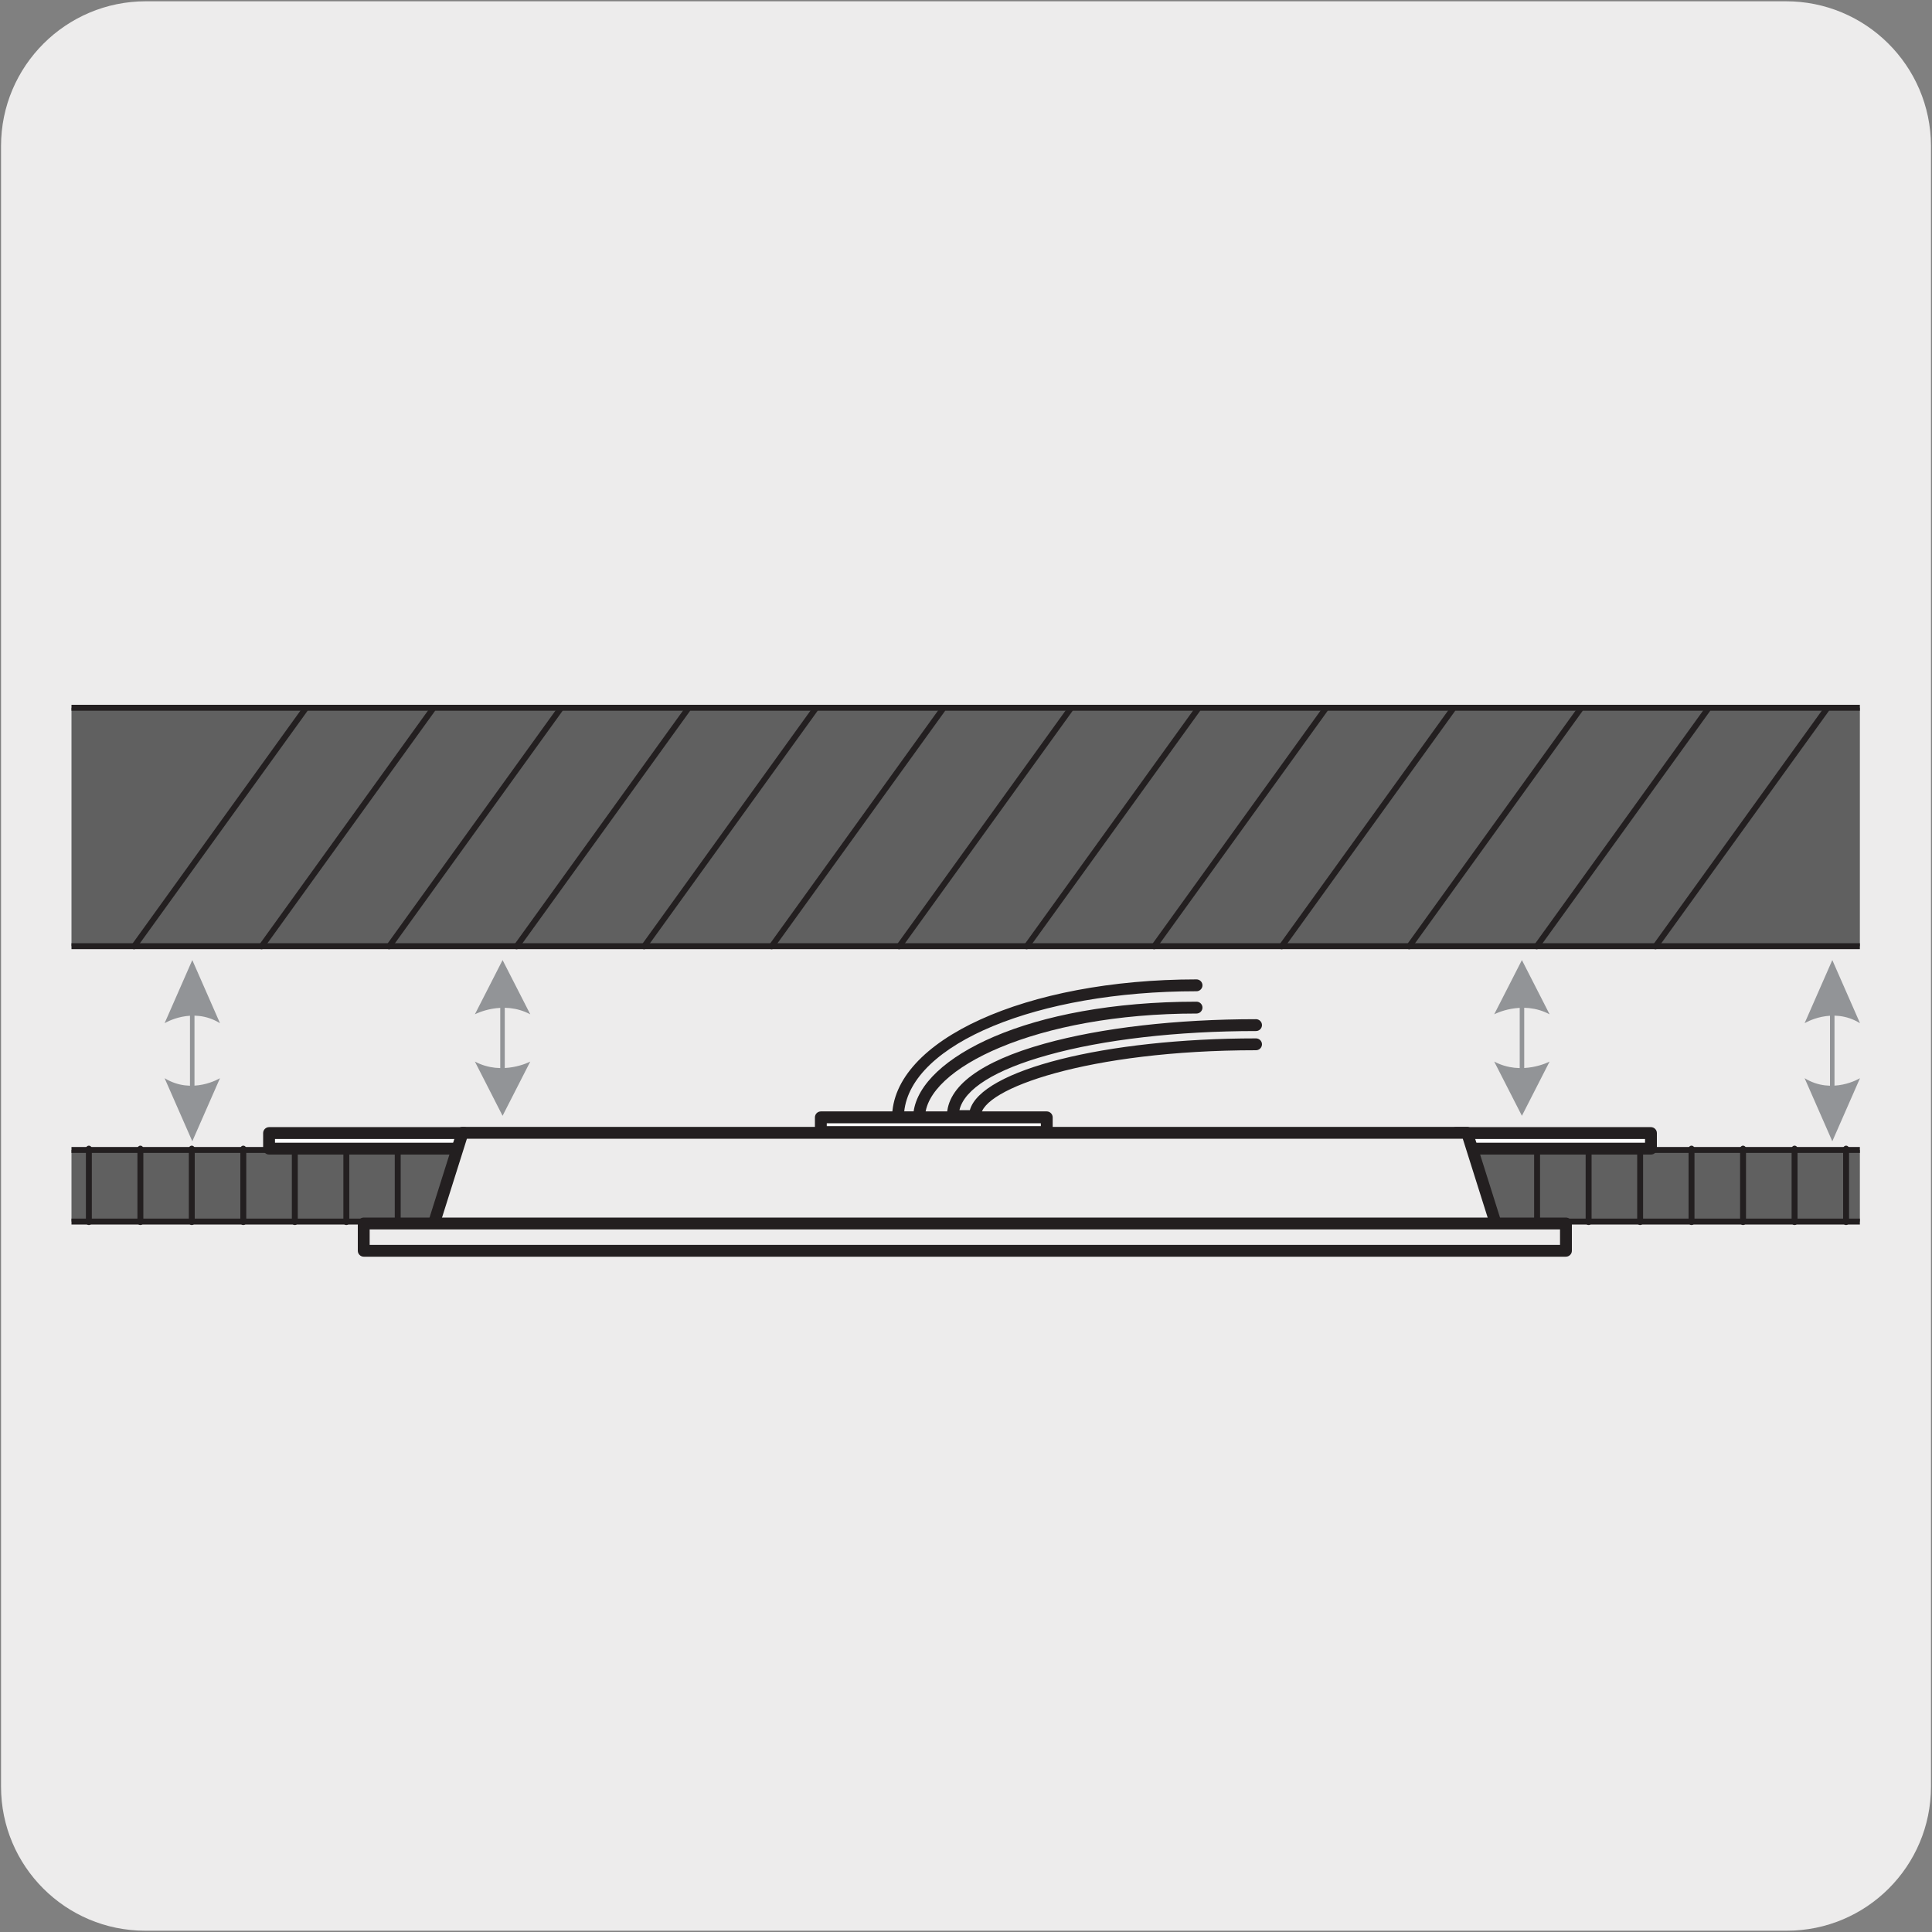 <svg enable-background="new 0 0 150 150" viewBox="0 0 150 150" xmlns="http://www.w3.org/2000/svg" xmlns:xlink="http://www.w3.org/1999/xlink"><rect x="0" y="0" width="150" height="150" fill="#808080" stroke="none"/><clipPath id="a"><path d="m144.4 100.08v-50.16h-138.85v50.16"/></clipPath><path d="m11.32.1h127.31c6.21-.02 11.27 5 11.29 11.21v.03 127.37c0 6.18-5.01 11.19-11.19 11.19h-127.46c-6.18 0-11.19-5.01-11.19-11.19v-127.37c0-6.21 5.04-11.24 11.24-11.24z" fill="#edecec"/><g clip-path="url(#a)"><path d="m5.55 89.28h138.85v5.56h-138.85z" fill="#606060"/></g><g clip-path="url(#a)"><path d="m154.85 95.07h-159.89c-.13 0-.23-.1-.23-.23s.1-.23.23-.23h159.67v-5.1h-159.67c-.13 0-.23-.1-.23-.23s.1-.23.23-.23h159.9c.13 0 .23.1.23.23v5.56c-.01.13-.11.23-.24.23z" fill="#231f20"/></g><g clip-path="url(#a)"><path d="m151.32 95.11c-.13 0-.23-.1-.23-.23v-5.7c0-.13.1-.23.23-.23s.23.1.23.23v5.7c0 .13-.1.23-.23.23zm-4 0c-.13 0-.23-.1-.23-.23v-5.7c0-.13.1-.23.23-.23s.23.1.23.23v5.7c0 .13-.1.23-.23.23zm-3.99 0c-.13 0-.23-.1-.23-.23v-5.7c0-.13.1-.23.23-.23s.23.1.23.23v5.7c0 .13-.11.23-.23.23zm-4 0c-.13 0-.23-.1-.23-.23v-5.7c0-.13.1-.23.23-.23s.23.1.23.23v5.7c0 .13-.1.23-.23.23zm-4 0c-.13 0-.23-.1-.23-.23v-5.7c0-.13.1-.23.23-.23s.23.1.23.23v5.7c0 .13-.1.23-.23.23zm-4 0c-.13 0-.23-.1-.23-.23v-5.7c0-.13.1-.23.23-.23s.23.1.23.23v5.7c0 .13-.1.23-.23.23zm-3.99 0c-.13 0-.23-.1-.23-.23v-5.7c0-.13.1-.23.23-.23s.23.1.23.23v5.7c0 .13-.11.23-.23.23zm-4 0c-.13 0-.23-.1-.23-.23v-5.7c0-.13.1-.23.23-.23s.23.1.23.23v5.7c0 .13-.1.23-.23.23zm-4 0c-.13 0-.23-.1-.23-.23v-5.7c0-.13.1-.23.23-.23s.23.1.23.23v5.7c0 .13-.1.23-.23.23zm-88.46 0c-.13 0-.23-.1-.23-.23v-5.7c0-.13.1-.23.23-.23s.23.1.23.23v5.7c0 .13-.1.23-.23.23zm-3.99 0c-.13 0-.23-.1-.23-.23v-5.7c0-.13.1-.23.23-.23s.23.1.23.23v5.7c0 .13-.11.23-.23.23zm-4 0c-.13 0-.23-.1-.23-.23v-5.7c0-.13.1-.23.23-.23s.23.1.23.23v5.7c0 .13-.1.23-.23.23zm-4 0c-.13 0-.23-.1-.23-.23v-5.7c0-.13.1-.23.23-.23s.23.1.23.23v5.7c0 .13-.1.23-.23.23zm-4 0c-.13 0-.23-.1-.23-.23v-5.7c0-.13.1-.23.23-.23s.23.1.23.23v5.7c0 .13-.1.23-.23.23zm-3.99 0c-.13 0-.23-.1-.23-.23v-5.7c0-.13.1-.23.23-.23s.23.1.23.23v5.7c0 .13-.11.23-.23.23zm-4 0c-.13 0-.23-.1-.23-.23v-5.7c0-.13.1-.23.23-.23s.23.1.23.23v5.7c0 .13-.1.23-.23.23zm-4 0c-.13 0-.23-.1-.23-.23v-5.7c0-.13.1-.23.23-.23s.23.1.23.23v5.7c0 .13-.1.23-.23.23zm-4 0c-.13 0-.23-.1-.23-.23v-5.7c0-.13.1-.23.23-.23s.23.1.23.23v5.7c0 .13-.1.23-.23.23z" fill="#231f20"/></g><g clip-path="url(#a)"><path d="m144.4 100.08v-50.16h-138.85v50.16" fill="none"/></g><g clip-path="url(#a)"><path d="m5.55 54.95h138.85v18.51h-138.85z" fill="#606060"/></g><g clip-path="url(#a)"><path d="m144.93 73.69h-140.05c-.13 0-.23-.1-.23-.23v-18.51c0-.13.1-.23.23-.23h140.05c.13 0 .23.1.23.23v18.51c0 .12-.1.23-.23.23zm-139.82-.46h139.59v-18.05h-139.59z" fill="#231f20"/></g><g clip-path="url(#a)"><path d="m144.4 100.08v-50.16h-138.85v50.16" fill="none"/></g><g clip-path="url(#a)"><path d="m128.53 73.7c-.05 0-.09-.01-.13-.04-.1-.07-.13-.22-.05-.32l13.25-18.38c.07-.1.22-.13.32-.05.1.07.13.22.05.32l-13.25 18.37c-.04.06-.11.1-.19.1zm-9.22 0c-.05 0-.09-.01-.13-.04-.1-.07-.13-.22-.05-.32l13.25-18.38c.07-.1.21-.13.32-.05.1.07.13.22.05.32l-13.25 18.37c-.05.06-.12.1-.19.1zm-9.9 0c-.05 0-.09-.01-.13-.04-.1-.07-.13-.22-.05-.32l13.25-18.38c.07-.1.22-.13.32-.05.1.07.13.22.05.32l-13.25 18.37c-.05.06-.12.1-.19.1zm-9.9 0c-.05 0-.09-.01-.13-.04-.1-.08-.13-.22-.05-.32l13.25-18.38c.07-.1.22-.13.32-.05s.13.22.05.32l-13.25 18.37c-.05.06-.12.1-.19.1zm-9.9 0c-.05 0-.09-.01-.13-.04-.1-.08-.13-.22-.05-.32l13.25-18.38c.07-.1.22-.13.32-.05s.13.22.05.32l-13.25 18.37c-.05.06-.12.1-.19.1zm-9.9 0c-.05 0-.09-.01-.13-.04-.1-.08-.13-.22-.05-.32l13.25-18.38c.07-.1.21-.13.32-.05.1.08.13.22.05.32l-13.25 18.37c-.05.06-.12.1-.19.1zm-9.9 0c-.05 0-.09-.01-.13-.04-.1-.08-.13-.22-.05-.32l13.25-18.38c.07-.1.22-.13.32-.05s.13.22.05.32l-13.25 18.37c-.05.06-.12.1-.19.1zm-9.9 0c-.05 0-.09-.01-.13-.04-.1-.08-.13-.22-.05-.32l13.25-18.38c.07-.1.22-.13.32-.05s.13.22.05.32l-13.25 18.37c-.05.06-.12.1-.19.1zm-9.9 0c-.05 0-.09-.01-.13-.04-.1-.08-.13-.22-.05-.32l13.25-18.38c.07-.1.22-.13.32-.05s.13.22.05.32l-13.25 18.37c-.05.06-.12.1-.19.1zm-9.9 0c-.05 0-.09-.01-.13-.04-.1-.08-.13-.22-.05-.32l13.25-18.38c.07-.1.22-.13.32-.05s.13.22.05.32l-13.25 18.37c-.05.06-.12.1-.19.1zm-9.9 0c-.05 0-.09-.01-.13-.04-.1-.08-.13-.22-.05-.32l13.25-18.38c.07-.1.22-.13.32-.05s.13.22.05.32l-13.25 18.37c-.05.06-.12.1-.19.1zm-9.9 0c-.05 0-.09-.01-.13-.04-.1-.08-.13-.22-.05-.32l13.25-18.38c.07-.1.22-.13.32-.05s.13.22.05.32l-13.25 18.37c-.05.06-.12.1-.19.1zm-9.9 0c-.05 0-.09-.01-.13-.04-.1-.08-.13-.22-.05-.32l13.25-18.38c.07-.1.21-.13.32-.05.1.08.13.22.05.32l-13.25 18.37c-.05.06-.12.1-.19.1z" fill="#231f20"/></g><g clip-path="url(#a)"><path d="m20.89 87.97h15.16v1.21h-15.16z" fill="#fff"/></g><g clip-path="url(#a)"><path d="m36.05 89.64h-15.16c-.25 0-.46-.21-.46-.46v-1.21c0-.25.21-.46.46-.46h15.16c.25 0 .46.21.46.46v1.21c0 .26-.21.46-.46.46zm-14.7-.92h14.24v-.29h-14.24z" fill="#231f20"/></g><g clip-path="url(#a)"><path d="m113.02 87.97h15.16v1.21h-15.16z" fill="#fff"/></g><g clip-path="url(#a)"><path d="m128.18 89.64h-15.16c-.25 0-.46-.21-.46-.46v-1.21c0-.25.21-.46.46-.46h15.16c.25 0 .46.21.46.46v1.21c0 .26-.21.46-.46.46zm-14.7-.92h14.24v-.29h-14.24z" fill="#231f20"/></g><g clip-path="url(#a)"><path d="m116.14 95.05h-82.47l2.24-7.1h77.99z" fill="#edecec"/></g><g clip-path="url(#a)"><path d="m116.14 95.51h-82.47c-.15 0-.28-.07-.37-.19s-.11-.27-.07-.41l2.24-7.1c.06-.19.24-.32.44-.32h77.99c.2 0 .38.13.44.32l2.24 7.1c.04.14.02.29-.07.41-.08.12-.22.19-.37.19zm-81.84-.92h81.22l-1.95-6.18h-77.32z" fill="#231f20"/></g><g clip-path="url(#a)"><path d="m28.24 94.99h93.34v2.12h-93.34z" fill="#edecec"/></g><g clip-path="url(#a)"><path d="m121.57 97.57h-93.33c-.25 0-.46-.21-.46-.46v-2.12c0-.25.21-.46.46-.46h93.34c.25 0 .46.21.46.46v2.12c0 .25-.21.46-.47.46zm-92.87-.92h92.42v-1.2h-92.42z" fill="#231f20"/></g><g clip-path="url(#a)"><path d="m92.91 78.24c-12.89 0-21.54 4.42-21.54 8.55h-1.64c0-5.77 10.18-10.28 23.18-10.28" fill="#edecec"/></g><g clip-path="url(#a)"><path d="m71.36 87.25h-1.64c-.25 0-.46-.21-.46-.46 0-6.02 10.39-10.75 23.64-10.75.25 0 .46.21.46.46s-.21.46-.46.46c-12.38 0-22.16 4.08-22.7 9.36h.73c.57-4.2 8.86-8.55 21.97-8.55.25 0 .46.21.46.46s-.21.46-.46.46c-12.42 0-21.08 4.26-21.08 8.09.01.26-.2.47-.46.47z" fill="#231f20"/></g><g clip-path="url(#a)"><path d="m97.53 81.08c-12.86 0-21.82 2.93-21.82 5.57h-1.72c0-2.07 2.5-3.85 7.24-5.17 4.37-1.21 10.16-1.88 16.31-1.88" fill="#edecec"/></g><g clip-path="url(#a)"><path d="m75.7 87.11h-1.72c-.25 0-.46-.21-.46-.46 0-2.3 2.62-4.24 7.57-5.62 4.41-1.23 10.24-1.9 16.43-1.9.25 0 .46.21.46.46s-.21.46-.46.46c-6.11 0-11.86.66-16.18 1.87-4.07 1.13-6.47 2.63-6.85 4.27h.81c.87-3.11 10.5-5.57 22.22-5.57.25 0 .46.21.46.46s-.21.46-.46.46c-13.04 0-21.36 3.02-21.36 5.11 0 .26-.2.46-.46.46z" fill="#231f20"/></g><g clip-path="url(#a)"><path d="m144.4 100.08v-50.16h-138.85v50.16" fill="none"/></g><g clip-path="url(#a)"><path d="m63.73 86.75h17.54v1.14h-17.54z" fill="#fff"/></g><g clip-path="url(#a)"><path d="m81.28 88.35h-17.55c-.25 0-.46-.21-.46-.46v-1.14c0-.25.21-.46.46-.46h17.54c.25 0 .46.21.46.46v1.14c.01.25-.2.46-.45.46zm-17.09-.92h16.62v-.22h-16.62z" fill="#231f20"/></g><g clip-path="url(#a)"><path d="m14.93 74.54-2.15 4.9s2.15-1.32 4.3 0z" fill="#929497"/></g><g clip-path="url(#a)"><path d="m14.75 76.99h.35v9.17h-.35z" fill="#929497"/></g><g clip-path="url(#a)"><path d="m14.93 88.61 2.15-4.9s-2.15 1.32-4.3 0z" fill="#929497"/></g><g clip-path="url(#a)"><path d="m39.02 74.54-2.15 4.21s2.15-1.14 4.3 0z" fill="#929497"/></g><g clip-path="url(#a)"><path d="m38.84 76.65h.35v7.88h-.35z" fill="#929497"/></g><g clip-path="url(#a)"><path d="m39.02 86.63 2.15-4.21s-2.15 1.14-4.3 0z" fill="#929497"/></g><g clip-path="url(#a)"><path d="m142.26 74.54-2.15 4.9s2.15-1.32 4.3 0z" fill="#929497"/></g><g clip-path="url(#a)"><path d="m142.08 76.99h.35v9.17h-.35z" fill="#929497"/></g><g clip-path="url(#a)"><path d="m142.26 88.61 2.15-4.9s-2.15 1.32-4.3 0z" fill="#929497"/></g><g clip-path="url(#a)"><path d="m118.16 74.54-2.15 4.21s2.15-1.14 4.3 0z" fill="#929497"/></g><g clip-path="url(#a)"><path d="m117.99 76.65h.35v7.88h-.35z" fill="#929497"/></g><g clip-path="url(#a)"><path d="m118.16 86.63 2.15-4.21s-2.15 1.14-4.3 0z" fill="#929497"/></g></svg>